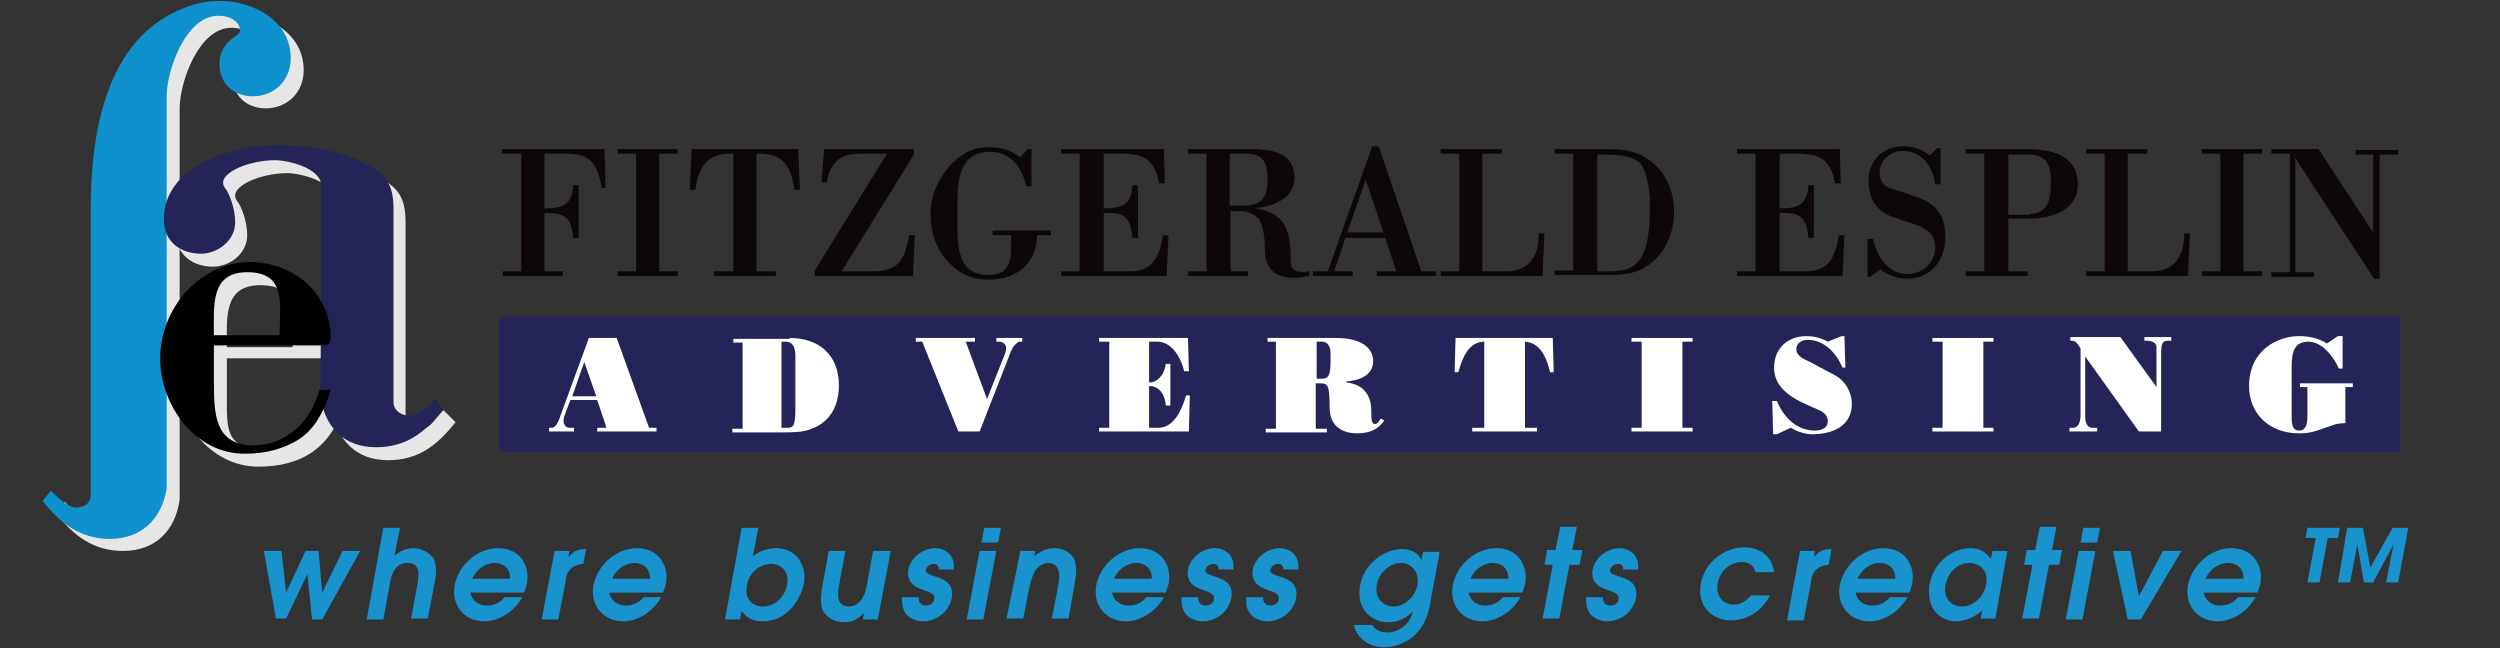 <?xml version="1.0" encoding="utf-8"?>
<!-- Generator: Adobe Illustrator 21.0.0, SVG Export Plug-In . SVG Version: 6.00 Build 0)  -->
<svg version="1.1" id="Layer_2" xmlns="http://www.w3.org/2000/svg" xmlns:xlink="http://www.w3.org/1999/xlink" x="0px" y="0px"
	 viewBox="0 0 270 70" style="enable-background:new 0 0 270 70;" xml:space="preserve">
<rect x="0" y="0" width="270" height="70" fill="#333333" stroke="none"/>
<style type="text/css">
	.st0{fill:#E6E6E6;}
	.st1{fill:#0E91CC;}
	.st2{fill:#242459;}
	.st3{fill:#0D0708;}
	.st4{fill:#FFFFFF;}
	.st5{fill:#1893CE;}
</style>
<g>
	<g>
		<g>
			<path class="st0" d="M11.2,54.8v-2h0v-29l0,0c0-7.8,1.5-18.3,10-21.6c1.2-0.5,2.5-0.8,3.9-0.8c3.5,0,7.7,2,7.7,6.2
				c0,2.4-1.8,4.1-4.1,4.1c-2.1,0-3.6-1.4-3.6-3.5c0-1.5,0.8-2.4,2-3.2c0.6-0.4,0-2-2.1-2c-3.6,0-5.6,6-5.6,8.7v12.2l0,0v29l0,1.1
				c-0.5,3.4-2.7,5.5-6.1,5.5c-3.2,0-5.3-1.6-7.3-4.1L7,54.2C7.6,54.9,8.7,56,9.6,56c0.9,0,1.6-0.4,1.6-1.4"/>
			<path class="st0" d="M36,31.3v-9.8c0-2-3.7-2.8-5-2.8c-2.9,0-6.5,1.5-5.4,3c0.5,0.6,1.1,2.3,1.1,3.7c0,2-1.9,3.4-3.7,3.4
				c-2.1,0-4-1.2-4-3.7c0-5.9,7.5-8,12.2-8c3.3,0,6.8,0.5,9.8,2.1c2.1,1.1,2.8,2.3,2.8,4.8v20.8c0,1,0.9,1.5,1.8,1.5
				c0.9,0,1.6-1.4,2.3-2l1.3,1.3c-2,2.5-4,4.1-7.3,4.1c-3.4,0-5.5-2.1-6-5.5"/>
			<path class="st0" d="M24.5,38.7v4c0,3.5-0.2,5.8,3.9,5.8c3.5,0,5.8-1.9,6.8-5.2l2,0.2c-1.3,4.8-4.6,6.9-9.3,6.9
				c-5.3,0-9.1-5.2-9.1-10.3c0-5.5,2.8-10.9,8.1-10.9c4.5,0,10.3,3.7,10.3,8.6c0,1-0.4,0.9-1.2,0.9H24.5z M31.6,37.5
				c0-3.3,0.8-6.7-3.5-6.7c-4,0-3.6,3.6-3.6,6.7H31.6z"/>
			<path class="st1" d="M9.8,53.5v-2h0v-29l0,0c0-7.8,1.5-18.3,10-21.6c1.2-0.5,2.5-0.8,3.9-0.8c3.5,0,7.7,2,7.7,6.2
				c0,2.4-1.8,4.1-4.1,4.1c-2.1,0-3.6-1.4-3.6-3.5c0-1.5,0.8-2.4,2-3.2c0.6-0.4,0-2-2.1-2c-3.6,0-5.6,6-5.6,8.7v12.2l0,0v29l0,1.1
				c-0.5,3.4-2.8,5.5-6.1,5.5c-3.2,0-5.3-1.6-7.3-4.1l0.9-1.1c0.6,0.6,1.8,1.8,2.7,1.8c0.9,0,1.6-0.4,1.6-1.4"/>
			<path class="st2" d="M34.7,29.9v-9.8c0-2-3.7-2.8-5-2.8c-2.9,0-6.5,1.5-5.4,3c0.5,0.6,1.1,2.3,1.1,3.7c0,2-1.9,3.4-3.7,3.4
				c-2.1,0-4-1.2-4-3.7c0-5.9,7.5-8,12.2-8c3.3,0,6.8,0.5,9.8,2.1c2.1,1.1,2.8,2.3,2.8,4.8v20.8c0,1,0.9,1.5,1.8,1.5
				c0.9,0,2.1-1.2,2.7-1.8l0.9,1.1c-2,2.5-4,4.1-7.3,4.1c-3.4,0-5.5-2.1-6-5.5"/>
			<path d="M23.1,37.4v4c0,3.5,0.2,6.7,4.3,6.7c3.5,0,6.2-2.6,7.1-6h1.2c-1.3,4.8-4.6,6.9-9.3,6.9c-5.3,0-9.1-5.2-9.1-10.3
				c0-5.5,4.4-10.4,9.7-10.4c4.5,0,8.7,3.2,8.7,8.1c0,1-0.4,0.9-1.2,0.9H23.1z M30.2,36.2c0-3.3,0.8-6.8-3.5-6.8
				c-4,0-3.6,3.6-3.6,6.8H30.2z"/>
		</g>
		<g>
			<rect x="53.9" y="34.2" class="st2" width="205.3" height="14.6"/>
			<path class="st3" d="M56.2,16.6h-2v-0.5h11.1l0.1,4.2H65c-0.3-1.4-0.6-2.8-1.9-3.4c-0.4-0.2-1.2-0.3-2.1-0.3h-2.2v5.9
				c1.9,0,3-0.3,3.1-2.5h0.6v5.7h-0.6C61.7,23.4,61,23,58.8,23v6.3h2v0.5h-6.5v-0.5h2V16.6z"/>
			<path class="st3" d="M71.2,29.3h2v0.5h-6.5v-0.5h2V16.6h-2v-0.5h6.5v0.5h-2V29.3z"/>
			<path class="st3" d="M77.1,29.8v-0.5h2.1V16.6c-2.8-0.1-3.7,1.3-4.1,3.9h-0.6l0.2-4.4h11.5l0.2,4.4h-0.6c-0.4-2.6-1.2-4-4.1-3.9
				v12.7h2.1v0.5H77.1z"/>
			<path class="st3" d="M88.7,19.8l0.3-3.7h9.7v0.6l-7.8,12.6h3.4c2.8,0,3.4-1.3,3.9-3.9h0.6l-0.2,4.4H88v-0.6l7.8-12.6h-2.2
				c-0.7,0-1.3,0-1.9,0.1c-1.2,0.3-2.1,1.1-2.4,3H88.7z"/>
			<path class="st3" d="M110.8,20c-0.4-1.8-1.6-3.6-3.8-3.6c-3.7,0-3.6,3.5-3.6,6.5c0,2.7-0.4,6.8,3.3,6.8c2.8,0,2.5-2.2,2.5-4.3h-2
				v-0.5h6.3v0.5H112c0,3-2.2,4.8-5.1,4.8c-2.3,0-3.6-0.8-5-2.5c-1-1.3-1.4-3-1.4-4.6c0-1.9,0.7-3.5,1.9-5c1.2-1.4,2.6-2.2,4.4-2.2
				c1.4,0,2.3,0.3,3.4,1.1l0.8-0.9h0.4v4H110.8z"/>
			<path class="st3" d="M119.2,16.6v5.9c1.9,0,3-0.3,3.1-2.5h0.6v5.7h-0.6c-0.2-2.3-0.9-2.8-3.1-2.7v6.3h2.8c2.6,0,3.2-1.6,3.6-3.9
				h0.6l-0.2,4.4h-11.4v-0.5h2V16.6h-2v-0.5h11.1l0.1,3.7h-0.6c-0.4-2-1.2-2.7-2.2-3c-0.5-0.1-1.1-0.2-1.7-0.2H119.2z"/>
			<path class="st3" d="M132.8,29.3h2v0.5h-6.5v-0.5h2V16.6h-2v-0.5h6.7c2.2,0,4.8,0.3,4.8,3.1c0,2.3-2.4,3.1-4.2,3.3v0
				c3.1,0.5,3.8,2.2,3.8,5.6c0,0.7,0.1,1.5,2,1.2v0.5c-0.6,0.1-1.1,0.2-1.7,0.2c-2,0-3.1-1-3.1-3.1c0-1.7-0.3-3-0.8-3.4
				c-0.6-0.5-1.2-0.7-1.8-0.7h-1.1V29.3z M132.8,22.2h1.6c1.8,0,2.5-0.9,2.5-2.7c0-2.3-0.7-2.9-2.4-2.9h-1.7V22.2z"/>
			<path class="st3" d="M141.8,29.8v-0.5h1.6l4.8-13.5h0.7l4.6,13.5h1.6v0.5h-6.4v-0.5h2.1l-1.2-3.6h-4.3l-1.2,3.6h2v0.5H141.8z
				 M145.5,25.1h3.9l-1.9-5.7L145.5,25.1z"/>
			<path class="st3" d="M155.6,29.8v-0.5h2V16.6h-2v-0.5h6.6v0.5h-2.1v12.7h2.6c2.5,0,3.5-1.7,3.5-4.1h0.6l-0.2,4.6H155.6z"/>
			<path class="st3" d="M167.9,16.1h5.5c2.2,0,3.3,0.3,4.3,0.9c2.1,1.3,3.1,3.5,3.1,5.9c0,2.4-1.1,4.8-3.2,6
				c-1.5,0.9-3.3,0.8-4.9,0.8h-4.8v-0.5h2V16.6h-2V16.1z M172.5,29.3c2.5,0,4.3,0.2,5.2-2.5c0.4-1.4,0.5-3,0.5-4.3
				c0-2.6-0.5-4.3-1.1-4.9c-0.8-0.8-2.2-0.9-4.6-0.9V29.3z"/>
			<path class="st3" d="M192.2,16.6v5.9c1.9,0,3-0.3,3.1-2.5h0.6v5.7h-0.6c-0.2-2.3-0.9-2.8-3.1-2.7v6.3h2.8c2.6,0,3.2-1.6,3.6-3.9
				h0.6l-0.2,4.4h-11.4v-0.5h2V16.6h-2v-0.5h11.1l0.1,3.7h-0.6c-0.4-2-1.2-2.7-2.2-3c-0.5-0.1-1.1-0.2-1.7-0.2H192.2z"/>
			<path class="st3" d="M202,29.9h-0.3v-4.1h0.6c0.4,1.9,1.6,3.8,3.7,3.8c1.6,0,3-1.2,3-2.9c0-1.9-1.7-2.3-3.2-2.8
				c-0.4-0.1-0.8-0.3-1.2-0.4c-1.9-0.6-2.8-2-2.8-4c0-2.2,1.6-3.7,3.7-3.7c1.2,0,2,0.3,2.9,1l0.8-0.8h0.4v3.9h-0.6
				c-0.2-1.9-1.5-3.6-3.5-3.6c-1.3,0-2.5,1-2.5,2.3c0,1.6,1.1,1.7,2.3,2.1c0.5,0.1,0.9,0.3,1.2,0.4c0.4,0.1,0.9,0.3,1.3,0.5
				c1.7,0.8,2.3,2.2,2.3,4c0,2.6-1.6,4.5-4.2,4.5c-0.9,0-2.1-0.4-2.8-1L202,29.9z"/>
			<path class="st3" d="M212.3,16.1h6.5c2.5,0,5.6,0.5,5.6,3.8c0,2.9-2.9,3.7-5.2,3.7h-2.3v5.7h2.1v0.5h-6.7v-0.5h2V16.6h-2V16.1z
				 M219.2,23.1c1.9,0,2.3-1.5,2.3-3.2c0-1.5-0.1-3.2-2.3-3.2h-2.3v6.5H219.2z"/>
			<path class="st3" d="M225.3,29.8v-0.5h2V16.6h-2v-0.5h6.6v0.5h-2.1v12.7h2.6c2.5,0,3.5-1.7,3.5-4.1h0.6l-0.2,4.6H225.3z"/>
			<path class="st3" d="M242.3,29.3h2v0.5h-6.5v-0.5h2V16.6h-2v-0.5h6.5v0.5h-2V29.3z"/>
			<path class="st3" d="M257,30.1h-0.6l-8.5-13v12.3h2v0.5h-4.6v-0.5h2V16.6h-2v-0.5h5.1l5.9,9v-8.4h-1.9v-0.5h4.6v0.5h-2V30.1z"/>
			<path class="st4" d="M59.3,46.6v-0.4h0.3c0.5,0,0.8-0.9,1-1.5l3-8.2h3l3.5,9.7h0.8v0.4h-6.4v-0.4h1l-1-3h-2.9l-0.6,1.6
				c-0.4,1.1,0.2,1.4,0.5,1.4H62v0.4H59.3z M63.1,39.1l-1.3,3.7h2.6L63.1,39.1z"/>
			<path class="st4" d="M85.3,36.5c3.1,0,5.3,1.8,5.3,5.1c0,2.5-1.2,4.5-4,5c-0.8,0.1-1.7,0.1-2.5,0.1h-5v-0.4h1.1v-9.3h-1v-0.4
				H85.3z M84.4,46.2h0.6c0.7,0,0.9-0.2,0.9-2.1v-5.7c0-1.3-0.6-1.5-1.1-1.5h-0.4V46.2z"/>
			<path class="st4" d="M98.9,36.9v-0.4h6.4v0.4h-1l2.3,6.2l1.9-4.8c0.5-1.2-0.3-1.4-0.6-1.4h-0.3v-0.4h2.8v0.4h-0.3
				c-0.2,0-0.7,0.5-0.9,1l-3.4,8.7h-2.3l-3.9-9.7H98.9z"/>
			<path class="st4" d="M118.7,46.6v-0.4h1.1v-9.3h-1.1v-0.4h9.6l0.1,3.6h-0.5c-0.4-1.6-1.4-3.2-2.9-3.2h-0.9v4.4h0.2
				c0.4,0,1.4-0.5,1.6-2h0.5v4.5h-0.5c-0.1-1.6-1.1-2.1-1.6-2.1h-0.2v4.5h1c1.1,0,2.2-0.8,3-3.5h0.4l-0.1,3.9H118.7z"/>
			<path class="st4" d="M138,36.9h-1.1v-0.4h7.4c2.9,0,4,1.2,4,2.5c0,1.6-1.6,2.1-2.9,2.2v0.1c1.8,0.2,2.7,1.3,2.7,3.1
				c0,0.8,0,1.4,0.4,1.4c0.3,0,0.5-0.4,0.6-0.6l0.4,0.2c-0.5,0.8-1.4,1.4-2.9,1.4c-1.8,0-3-0.9-3-2.8c0-2.4-0.2-2.6-1-2.6h-0.5v4.9
				h1.2v0.4h-6.6v-0.4h1.1V36.9z M142.2,40.9h0.5c0.7,0,1-0.2,1-1.9v-0.9c0-0.6-0.3-1.2-0.9-1.2h-0.6V40.9z"/>
			<path class="st4" d="M160.2,36.9c-1.7,0.1-2.3,1.9-2.7,3.3h-0.4l0.1-3.7h10.5l0.1,3.7h-0.4c-0.3-1.4-1-3.2-2.7-3.3v9.3h1.3v0.4
				h-7v-0.4h1.3V36.9z"/>
			<path class="st4" d="M176.2,46.6v-0.4h1.1v-9.3h-1.1v-0.4h6.6v0.4h-1.1v9.3h1.1v0.4H176.2z"/>
			<path class="st4" d="M198.3,40.6c0.9,0.5,1.7,1.7,1.7,3c0,2.5-2.2,3.3-4.3,3.3c-0.8,0-1.6-0.3-2.3-0.7l-1.5,0.7h-0.4l-0.1-3.6
				h0.5c0.7,1.7,2.1,3.2,4.1,3.2c0.6,0,1.4-0.2,1.4-1c0-0.9-0.9-1.2-1.6-1.5l-1.1-0.5c-2.1-1-3.1-2.2-3.1-3.8c0-2.1,1.5-3.4,3.5-3.4
				c0.8,0,1.6,0.2,2.3,0.6l1.5-0.6h0.3l0.1,3.4H199c-0.7-1.6-2-3-3.8-3c-0.5,0-1.2,0.3-1.2,1c0,0.8,0.9,1.1,1.5,1.4L198.3,40.6z"/>
			<path class="st4" d="M208.7,46.6v-0.4h1.1v-9.3h-1.1v-0.4h6.6v0.4h-1.1v9.3h1.1v0.4H208.7z"/>
			<path class="st4" d="M223.5,46.6v-0.4h0.4c0.6,0,0.8-0.7,0.8-1.4v-7.2c-0.3-0.4-0.5-0.8-0.9-0.8h-0.2v-0.4h5.4l3.9,5.4v-4.3
				c0-0.4-0.4-0.7-1-0.7h-0.3v-0.4h2.9v0.4h-0.4c-0.7,0-0.7,0.6-0.7,1.8v8H231l-5.8-8.1v6.3c0,0.7,0.1,1.4,0.8,1.4h0.5v0.4H223.5z"
				/>
			<path class="st4" d="M252.5,36.3h0.5v3.5h-0.4c-0.6-1.3-1.8-2.9-3.3-2.9c-1.9,0-1.8,1.8-1.8,3.3V45c0,0.6,0,1.5,0.8,1.5
				c1,0,0.9-1.3,0.9-2.1v-2.6h-0.8v-0.4h5.7v0.4h-0.8v3.9c-0.6,0-1.1,0.1-1.6,0.3c-1.9,0.7-2.4,0.8-3.4,0.8c-3.2,0-5.4-2.1-5.4-5.1
				c0-3.9,3.1-5.4,5.4-5.4c1,0,2.1,0.2,3,0.8L252.5,36.3z"/>
		</g>
	</g>
	<g>
		<path class="st5" d="M28.5,59.5h1.9l0.5,4.5h0l2.1-4.5h1.4l0.4,4.5h0l2.2-4.5h1.9l-4.1,7.4h-1.1L33.2,62h0l-2.3,4.8h-1.1
			L28.5,59.5z"/>
		<path class="st5" d="M41.4,57h1.8l-0.6,3c0.3-0.2,1-0.8,2.1-0.8c0.8,0,1.7,0.5,2.1,1.1c0.4,0.7,0.3,1.8,0.2,2.3l-0.8,4.2h-1.8
			l0.7-3.8c0.1-0.8,0.4-2.2-1.1-2.2c-1.5,0-1.8,1.6-1.9,2.3l-0.7,3.8h-1.8L41.4,57z"/>
		<path class="st5" d="M50.8,63.9c0,0.5,0.5,1.5,1.8,1.5c0.8,0,1.4-0.3,1.9-0.9h1.9c-0.7,1.3-2.3,2.6-4.1,2.6
			c-2.2,0-3.6-1.8-3.2-3.9c0.4-2.1,2.4-4,4.7-4c2.4,0,3.5,2,3.1,3.9c-0.1,0.3-0.2,0.7-0.3,0.9H50.8z M55.1,62.5
			c0-1.2-0.8-1.7-1.7-1.7c-0.7,0-1.8,0.4-2.4,1.7H55.1z"/>
		<path class="st5" d="M59.9,59.5h1.6l-0.1,0.7h0c0.4-0.5,0.8-0.9,1.8-0.9h0.1L63,60.9c-1.6,0.1-1.9,1.3-1.9,1.8l-0.8,4.2h-1.8
			L59.9,59.5z"/>
		<path class="st5" d="M65.8,63.9c0,0.5,0.5,1.5,1.8,1.5c0.8,0,1.4-0.3,1.9-0.9h1.9c-0.7,1.3-2.3,2.6-4.1,2.6
			c-2.2,0-3.6-1.8-3.2-3.9c0.4-2.1,2.4-4,4.7-4c2.4,0,3.5,2,3.1,3.9c-0.1,0.3-0.2,0.7-0.3,0.9H65.8z M70.2,62.5
			c0-1.2-0.8-1.7-1.7-1.7c-0.7,0-1.8,0.4-2.4,1.7H70.2z"/>
		<path class="st5" d="M80.1,57h1.8l-0.6,3.1c0.7-0.6,1.7-0.9,2.5-0.9c2.3,0,3.4,2,3,3.9c-0.3,1.5-1.7,4-4.4,4
			c-1.4,0-1.9-0.6-2.3-1.1l-0.2,0.9h-1.6L80.1,57z M82.4,65.5c1.2,0,2.3-0.9,2.6-2.3c0.3-1.4-0.6-2.3-1.7-2.3
			c-1.4,0-2.4,1.1-2.6,2.2C80.3,64.7,81.3,65.5,82.4,65.5z"/>
		<path class="st5" d="M96.2,59.5l-1.4,7.4h-1.6l0.1-0.7h0c-0.4,0.4-1,1-2.1,1c-1.3,0-2-0.7-2.3-1.2c-0.4-0.8-0.2-2-0.1-2.6l0.7-3.9
			h1.8l-0.7,3.8c-0.1,0.6-0.4,2.2,1.1,2.2c1.1,0,1.7-1.1,1.9-2.2l0.7-3.8H96.2z"/>
		<path class="st5" d="M101.4,61.5c0-0.6-0.4-0.6-0.6-0.6c-0.4,0-0.7,0.3-0.8,0.6c-0.1,0.4,0.2,0.5,1.1,0.8c0.9,0.3,1.9,0.7,1.7,2.2
			c-0.3,1.7-1.8,2.6-3.1,2.6c-0.7,0-1.6-0.3-2-1c-0.3-0.6-0.3-1.1-0.3-1.6h1.8c0,0.3,0.1,0.9,0.8,0.9c0.6,0,0.9-0.4,0.9-0.7
			c0.1-0.5-0.3-0.7-1.5-1.1c-0.8-0.3-1.5-0.9-1.3-2.1c0.3-1.4,1.7-2.3,2.9-2.3c1.1,0,2.2,0.8,2,2.3H101.4z"/>
		<path class="st5" d="M105.8,59.5h1.8l-1.4,7.4h-1.8L105.8,59.5z M106.3,57h1.8l-0.3,1.6H106L106.3,57z"/>
		<path class="st5" d="M110.2,59.5h1.6l-0.1,0.6c0.3-0.3,1.1-0.9,2.2-0.9c0.6,0,1.6,0.3,2,1c0.5,0.8,0.3,2.1,0.2,2.6l-0.7,4h-1.8
			l0.7-3.6c0.1-0.6,0.4-2.4-1.1-2.4c-0.3,0-0.9,0.2-1.3,0.7c-0.4,0.5-0.5,1.2-0.7,1.8l-0.7,3.5h-1.8L110.2,59.5z"/>
		<path class="st5" d="M120.1,63.9c0,0.5,0.5,1.5,1.8,1.5c0.8,0,1.4-0.3,1.9-0.9h1.9c-0.7,1.3-2.3,2.6-4.1,2.6
			c-2.2,0-3.6-1.8-3.2-3.9c0.4-2.1,2.4-4,4.7-4c2.4,0,3.5,2,3.1,3.9c-0.1,0.3-0.2,0.7-0.3,0.9H120.1z M124.4,62.5
			c0-1.2-0.8-1.7-1.7-1.7c-0.7,0-1.8,0.4-2.4,1.7H124.4z"/>
		<path class="st5" d="M131.6,61.5c0-0.6-0.4-0.6-0.6-0.6c-0.4,0-0.7,0.3-0.8,0.6c-0.1,0.4,0.2,0.5,1.1,0.8c0.9,0.3,1.9,0.7,1.7,2.2
			c-0.3,1.7-1.8,2.6-3.1,2.6c-0.7,0-1.6-0.3-2-1c-0.3-0.6-0.3-1.1-0.3-1.6h1.8c0,0.3,0.1,0.9,0.8,0.9c0.6,0,0.9-0.4,0.9-0.7
			c0.1-0.5-0.3-0.7-1.5-1.1c-0.8-0.3-1.5-0.9-1.3-2.1c0.3-1.4,1.7-2.3,2.9-2.3c1.1,0,2.2,0.8,2,2.3H131.6z"/>
		<path class="st5" d="M138.6,61.5c0-0.6-0.4-0.6-0.6-0.6c-0.4,0-0.7,0.3-0.8,0.6c-0.1,0.4,0.2,0.5,1.1,0.8c0.9,0.3,1.9,0.7,1.7,2.2
			c-0.3,1.7-1.8,2.6-3.1,2.6c-0.7,0-1.6-0.3-2-1c-0.4-0.6-0.3-1.1-0.3-1.6h1.8c0,0.3,0.1,0.9,0.8,0.9c0.6,0,0.9-0.4,0.9-0.7
			c0.1-0.5-0.3-0.7-1.5-1.1c-0.8-0.3-1.5-0.9-1.3-2.1c0.3-1.4,1.7-2.3,2.9-2.3c1.1,0,2.2,0.8,2,2.3H138.6z"/>
		<path class="st5" d="M155.5,59.5l-1.1,6c-0.7,3.6-3.5,4.4-4.9,4.4c-1.5,0-2.9-0.8-3.3-2.4h2c0.5,0.8,1.4,0.8,1.7,0.8
			c1,0,2.3-0.7,2.7-2.3l0,0c-0.3,0.3-1.1,1.2-2.7,1.2c-1.8,0-3.5-1.5-3-4c0.4-2.3,2.6-3.9,4.5-3.9c1.5,0,2,0.9,2.1,1.2h0l0.2-0.9
			H155.5z M151.3,60.8c-1.1,0-2.3,0.9-2.6,2.3c-0.3,1.5,0.7,2.4,1.8,2.4c1.1,0,2.3-0.9,2.6-2.4C153.3,62,152.6,60.8,151.3,60.8z"/>
		<path class="st5" d="M158.6,63.9c0,0.5,0.5,1.5,1.8,1.5c0.8,0,1.4-0.3,1.9-0.9h1.9c-0.7,1.3-2.3,2.6-4.1,2.6
			c-2.2,0-3.6-1.8-3.2-3.9c0.4-2.1,2.4-4,4.7-4c2.4,0,3.5,2,3.1,3.9c-0.1,0.3-0.2,0.7-0.3,0.9H158.6z M162.9,62.5
			c0-1.2-0.8-1.7-1.7-1.7c-0.7,0-1.8,0.4-2.4,1.7H162.9z"/>
		<path class="st5" d="M167.7,61h-0.9l0.3-1.6h0.9l0.5-2.5h1.8l-0.5,2.5h1.1l-0.3,1.6h-1.1l-1.1,5.8h-1.8L167.7,61z"/>
		<path class="st5" d="M175.3,61.5c0-0.6-0.4-0.6-0.6-0.6c-0.4,0-0.7,0.3-0.8,0.6c-0.1,0.4,0.2,0.5,1.1,0.8c0.9,0.3,1.9,0.7,1.7,2.2
			c-0.3,1.7-1.8,2.6-3.1,2.6c-0.7,0-1.6-0.3-2-1c-0.3-0.6-0.3-1.1-0.3-1.6h1.8c0,0.3,0.1,0.9,0.8,0.9c0.6,0,0.9-0.4,0.9-0.7
			c0.1-0.5-0.3-0.7-1.5-1.1c-0.8-0.3-1.5-0.9-1.3-2.1c0.3-1.4,1.7-2.3,2.9-2.3c1.1,0,2.2,0.8,2,2.3H175.3z"/>
		<path class="st5" d="M191.1,64.4c-0.9,1.7-2.5,2.6-4.2,2.6c-1.9,0-3.7-1.5-3.2-4c0.4-2.3,2.6-3.9,4.7-3.9c0.9,0,2.9,0.4,3.2,2.7
			h-2c-0.1-0.4-0.4-1.1-1.5-1.1c-1.1,0-2.3,0.8-2.6,2.3c-0.2,1.3,0.5,2.3,1.8,2.3c0.6,0,1.2-0.3,1.8-1H191.1z"/>
		<path class="st5" d="M194.4,59.5h1.6l-0.1,0.7h0c0.4-0.5,0.8-0.9,1.8-0.9h0.1l-0.3,1.7c-1.6,0.1-1.9,1.3-1.9,1.8l-0.8,4.2h-1.8
			L194.4,59.5z"/>
		<path class="st5" d="M200.4,63.9c0,0.5,0.5,1.5,1.8,1.5c0.8,0,1.4-0.3,1.9-0.9h1.9c-0.7,1.3-2.3,2.6-4.1,2.6
			c-2.2,0-3.6-1.8-3.2-3.9c0.4-2.1,2.4-4,4.7-4c2.4,0,3.5,2,3.1,3.9c-0.1,0.3-0.2,0.7-0.3,0.9H200.4z M204.7,62.5
			c0-1.2-0.8-1.7-1.7-1.7c-0.7,0-1.8,0.4-2.4,1.7H204.7z"/>
		<path class="st5" d="M215.5,66.8h-1.6l0.2-0.9c-0.7,0.7-1.9,1.2-2.8,1.2c-1.9,0-3.3-1.5-2.9-4c0.4-2.3,2.4-3.9,4.4-3.9
			c1.5,0,2.2,1.1,2.2,1.2h0l0.2-0.9h1.6L215.5,66.8z M212.7,60.8c-1.5,0-2.4,1.3-2.6,2.4c-0.2,1.3,0.5,2.3,1.8,2.3
			c1.2,0,2.3-1,2.6-2.3C214.8,61.6,213.8,60.8,212.7,60.8z"/>
		<path class="st5" d="M219.5,61h-0.9l0.3-1.6h0.9l0.5-2.5h1.8l-0.5,2.5h1.1l-0.3,1.6h-1.1l-1.1,5.8h-1.8L219.5,61z"/>
		<path class="st5" d="M224.5,59.5h1.8l-1.4,7.4h-1.8L224.5,59.5z M225,57h1.8l-0.3,1.6h-1.8L225,57z"/>
		<path class="st5" d="M228.2,59.5h1.9l0.9,4.9h0l2.6-4.9h2l-4.4,7.4h-1.4L228.2,59.5z"/>
		<path class="st5" d="M238,63.9c0,0.5,0.5,1.5,1.8,1.5c0.8,0,1.4-0.3,1.9-0.9h1.9c-0.7,1.3-2.3,2.6-4.1,2.6c-2.2,0-3.6-1.8-3.2-3.9
			c0.4-2.1,2.4-4,4.7-4c2.4,0,3.5,2,3.1,3.9c-0.1,0.3-0.2,0.7-0.3,0.9H238z M242.3,62.5c0-1.2-0.8-1.7-1.7-1.7
			c-0.7,0-1.8,0.4-2.4,1.7H242.3z"/>
		<path class="st5" d="M250.1,58.1H249l0.2-1.1h3.5l-0.2,1.1h-1.1l-0.9,4.8h-1.3L250.1,58.1z M253.5,57h1.7l0.8,4.3l2.4-4.3h1.7
			l-1.1,5.9h-1.3l0.8-4.1h0l-2.2,4.1h-1l-0.7-4.1h0l-0.8,4.1h-1.3L253.5,57z"/>
	</g>
</g>
</svg>
